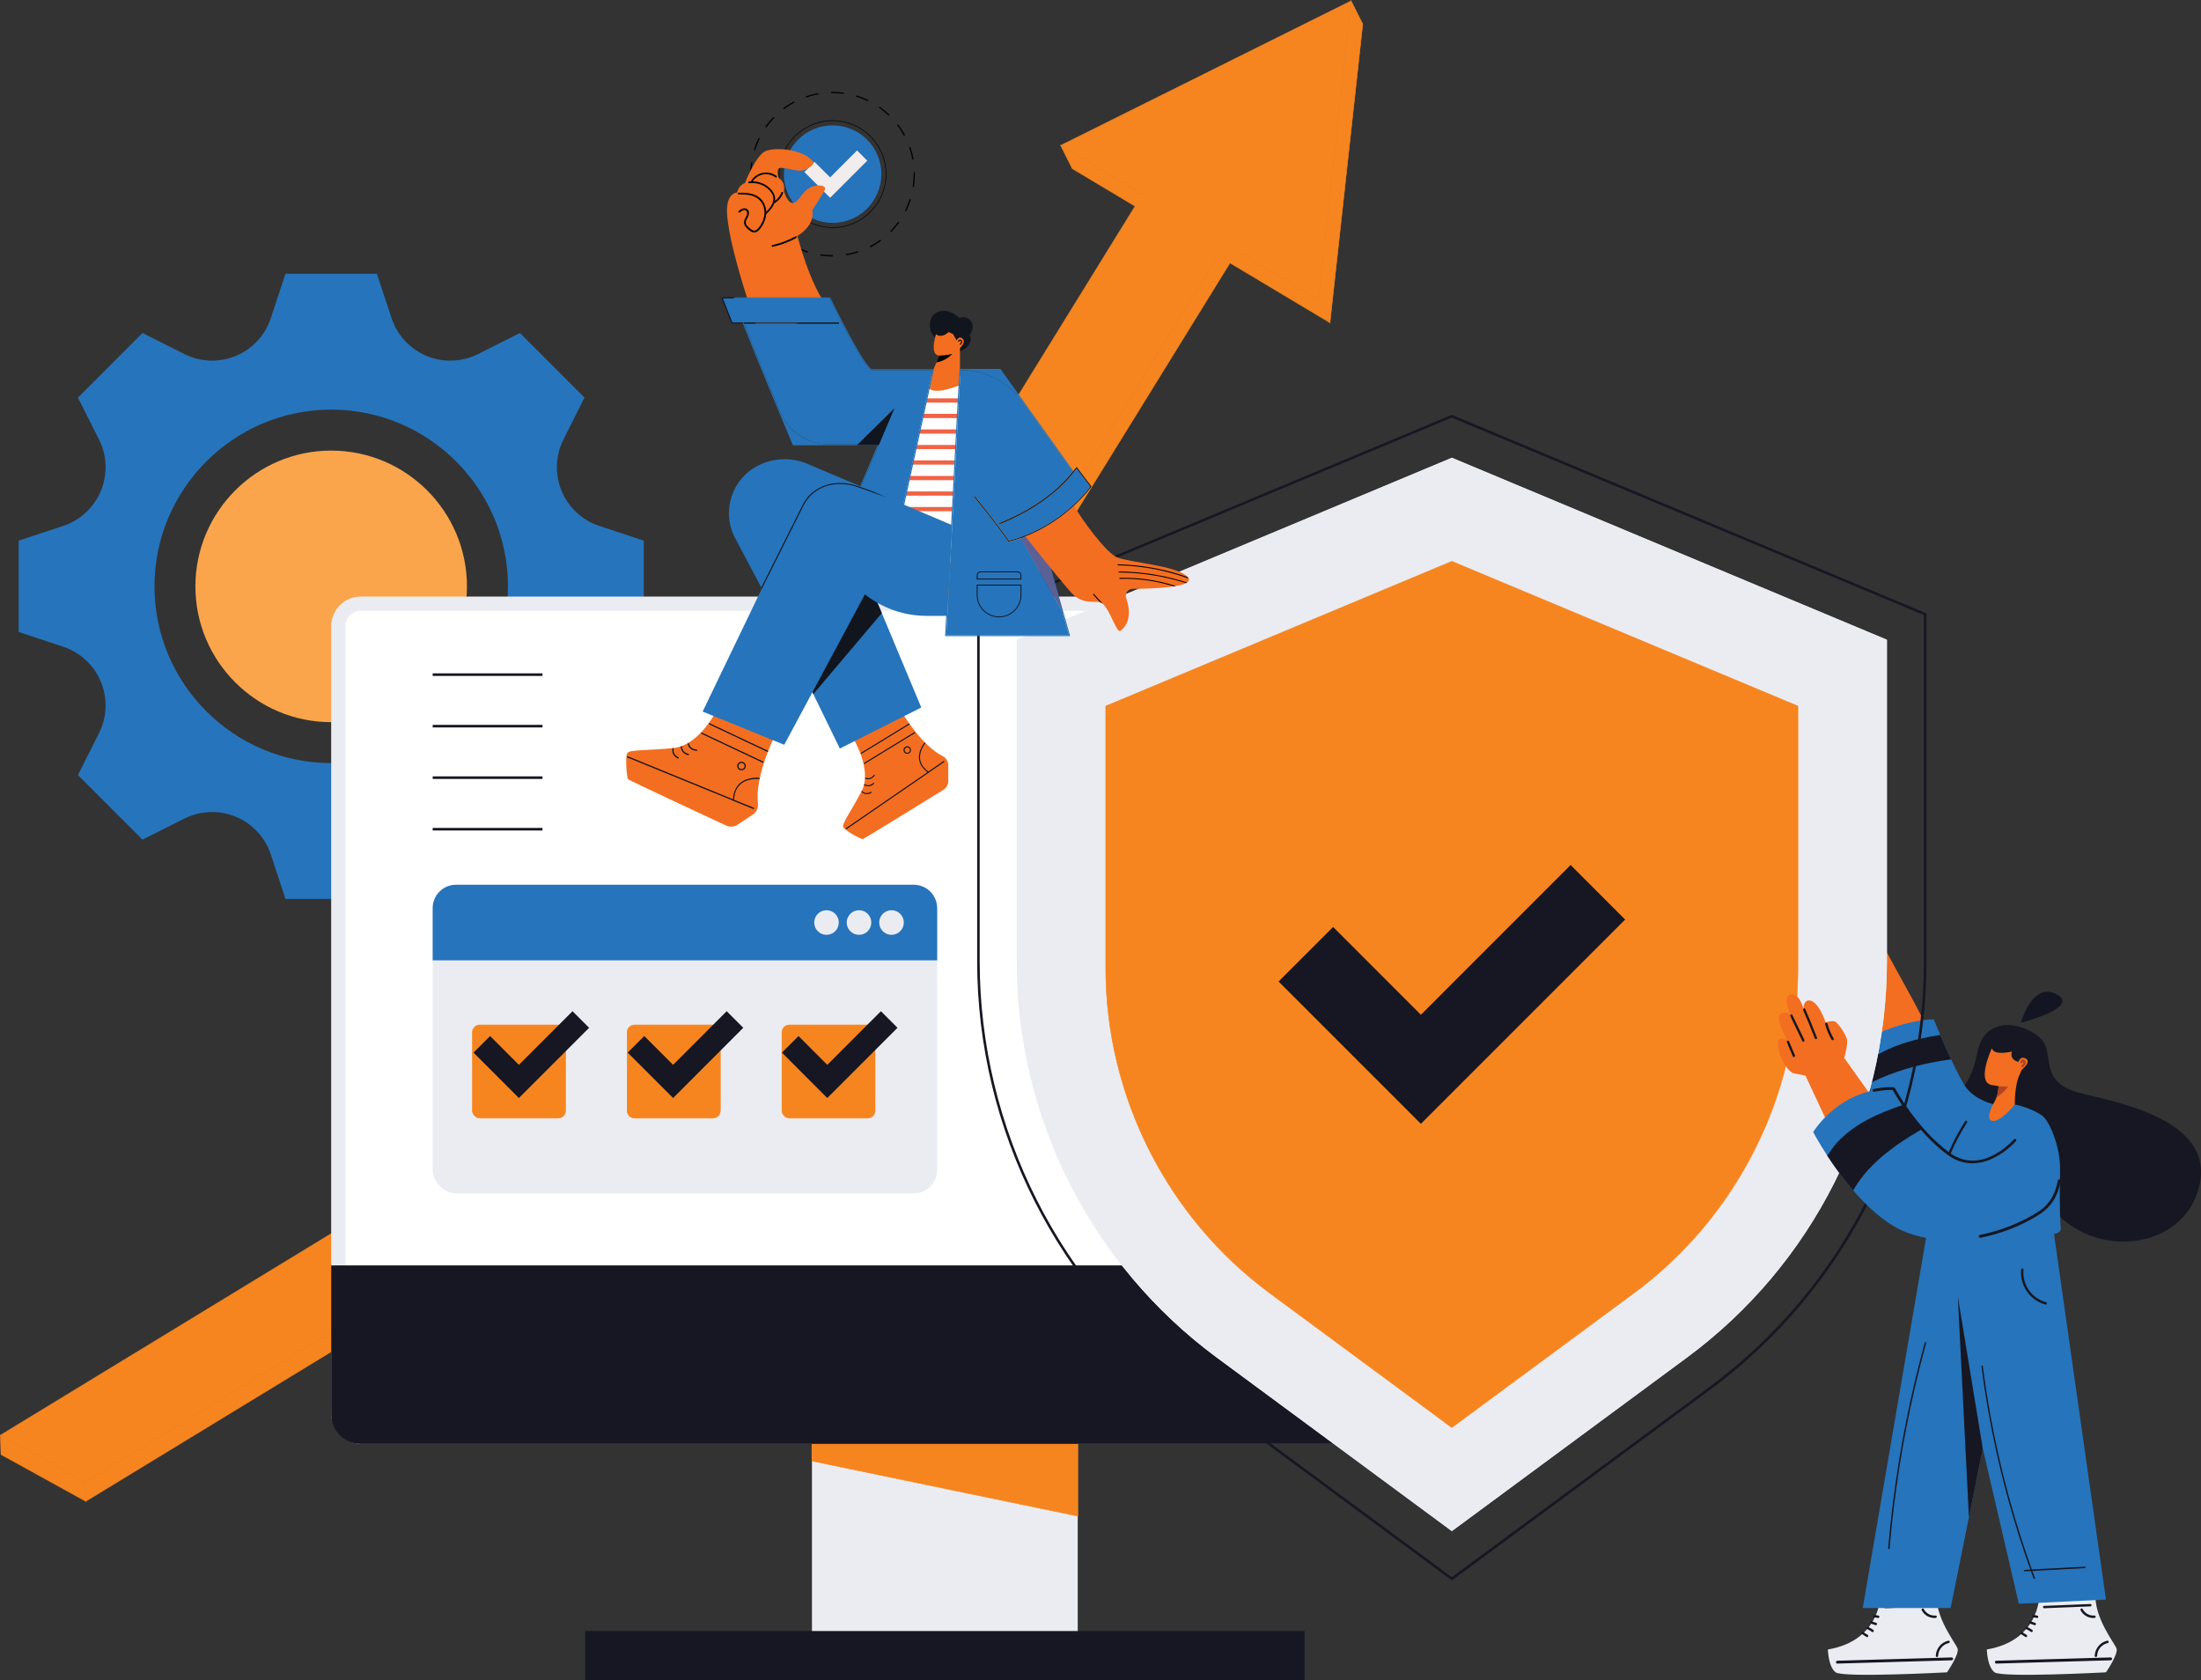 <?xml version="1.0" encoding="UTF-8"?> <svg xmlns="http://www.w3.org/2000/svg" id="Layer_2" data-name="Layer 2" viewBox="0 0 400.89 305.99"><rect x="0" y="0" width="400.89" height="305.99" fill="#333333" stroke="none"/><defs><style> .cls-1 { fill: #5d6095; } .cls-2 { fill: #11151e; } .cls-3 { fill: #faa54b; } .cls-4 { fill: #f6851f; stroke: #f6851f; stroke-miterlimit: 10; stroke-width: .1px; } .cls-5 { fill: #fff; } .cls-6 { isolation: isolate; } .cls-7 { fill: #2674bb; } .cls-8 { fill: #d8d8e5; } .cls-9 { fill: #f2ecec; } .cls-10 { fill: #161722; } .cls-11 { fill: #f36e21; } .cls-12 { fill: #f26245; } .cls-13 { fill: #b34325; } .cls-14 { fill: #131523; } .cls-15 { fill: #ebecf1; } .cls-16 { fill: #010101; } </style></defs><g id="Layer_1-2" data-name="Layer 1"><g><g><g class="cls-6"><polygon class="cls-4" points="88.87 225.21 73.43 216.69 101.69 142.59 117.13 151.1 88.87 225.21"></polygon><polygon class="cls-4" points="117.13 151.1 101.69 142.59 166.02 103.5 181.46 112.02 117.13 151.1"></polygon><polygon class="cls-4" points="15.53 269.89 .09 261.37 73.43 216.69 88.87 225.21 15.53 269.89"></polygon><polygon class="cls-4" points="15.62 273.41 .18 264.89 .09 261.37 15.53 269.89 15.62 273.41"></polygon><polygon class="cls-4" points="224.56 42.23 226.57 43.76 182.64 114.88 118.91 153.6 90.64 227.7 15.62 273.41 15.53 269.89 88.87 225.21 117.13 151.1 181.46 112.02 224.56 42.23"></polygon></g><g class="cls-6"><polygon class="cls-4" points="246.09 .17 248.21 4.39 242.24 58.77 240.13 54.55 246.09 .17"></polygon><polygon class="cls-4" points="240.13 54.55 242.24 58.77 195.31 30.71 193.2 26.49 240.13 54.55"></polygon><polygon class="cls-4" points="246.09 .17 240.13 54.55 193.2 26.49 246.09 .17"></polygon></g><polygon class="cls-4" points="181.46 112.02 166.02 103.5 209.12 33.72 224.56 42.23 181.46 112.02"></polygon></g><path class="cls-16" d="M151.65,46.71c-.75,0-1.51-.06-2.25-.17l.03-.23c.73,.11,1.47,.16,2.21,.16h.09s0,.23,0,.23h-.09Zm2.43-.19l-.04-.23c.76-.12,1.51-.31,2.24-.55l.07,.22c-.74,.24-1.51,.43-2.28,.56Zm-6.96-.5c-.74-.24-1.47-.53-2.17-.88l.1-.21c.69,.34,1.41,.64,2.14,.87l-.07,.22Zm11.39-.96l-.11-.21c.68-.35,1.34-.76,1.96-1.21l.14,.19c-.63,.46-1.3,.88-1.99,1.23Zm-15.58-1.13c-.63-.45-1.24-.96-1.8-1.51l.16-.17c.55,.54,1.14,1.04,1.77,1.48l-.14,.19Zm19.35-1.64l-.17-.16c.54-.54,1.04-1.14,1.5-1.76l.19,.14c-.46,.63-.97,1.23-1.52,1.79Zm-22.68-1.64c-.47-.63-.88-1.29-1.25-1.98l.21-.11c.36,.68,.77,1.34,1.23,1.95l-.19,.14Zm25.42-2.15l-.21-.11c.35-.68,.64-1.4,.88-2.13l.22,.07c-.24,.74-.54,1.47-.9,2.17Zm-27.59-1.99c-.25-.74-.44-1.5-.57-2.27l.23-.04c.13,.76,.32,1.51,.56,2.24l-.22,.07Zm29.03-2.46l-.23-.04c.12-.76,.18-1.53,.18-2.3,0-.12,0-.24,0-.36h.23c0,.12,0,.24,0,.36,0,.78-.06,1.57-.18,2.34Zm-29.81-2.15c0-.06,0-.12,0-.19,0-.72,.05-1.45,.15-2.15l.23,.03c-.1,.7-.15,1.41-.15,2.12,0,.06,0,.12,0,.18h-.23Zm29.52-2.84c-.14-.75-.34-1.51-.59-2.23l.22-.08c.26,.74,.46,1.5,.6,2.27l-.23,.04Zm-28.63-1.71l-.22-.07c.23-.75,.52-1.48,.87-2.18l.21,.1c-.34,.69-.63,1.41-.85,2.15Zm27.1-2.63c-.36-.67-.78-1.33-1.25-1.94l.19-.14c.47,.62,.9,1.28,1.27,1.97l-.2,.11Zm-25.07-1.5l-.19-.13c.45-.64,.95-1.24,1.5-1.8l.17,.16c-.53,.55-1.03,1.15-1.47,1.78Zm22.28-2.16c-.55-.53-1.15-1.02-1.78-1.46l.13-.19c.64,.45,1.25,.95,1.81,1.49l-.16,.17Zm-19.08-1.15l-.14-.19c.62-.47,1.29-.89,1.98-1.26l.11,.21c-.68,.36-1.33,.78-1.95,1.24Zm15.3-1.48c-.69-.34-1.41-.62-2.15-.84l.07-.22c.75,.23,1.48,.51,2.18,.86l-.1,.21Zm-11.24-.67l-.08-.22c.74-.25,1.5-.45,2.27-.59l.04,.23c-.76,.13-1.51,.33-2.23,.58Zm6.84-.66c-.69-.09-1.39-.15-2.08-.14-.08,0-.15,0-.22,0v-.23c.09,0,.18,0,.27,0,.69,0,1.38,.05,2.06,.14l-.03,.23Z"></path><path class="cls-7" d="M151.65,22.83h0c-4.91,0-8.88,3.98-8.88,8.88h0c0,4.91,3.98,8.88,8.88,8.88h0c4.91,0,8.88-3.98,8.88-8.88h0c0-4.91-3.98-8.88-8.88-8.88Z"></path><path class="cls-16" d="M151.65,41.5c-5.4,0-9.79-4.39-9.79-9.79s4.39-9.79,9.79-9.79,9.79,4.39,9.79,9.79-4.39,9.79-9.79,9.79Zm0-19.47c-5.34,0-9.68,4.34-9.68,9.68s4.34,9.68,9.68,9.68,9.68-4.34,9.68-9.68-4.34-9.68-9.68-9.68Z"></path><polygon class="cls-9" points="151.2 36.02 146.51 31.33 148.36 29.48 151.2 32.31 156.11 27.4 157.97 29.26 151.2 36.02"></polygon><path class="cls-11" d="M149.61,33.79c-3.2-.21-3.61,2.48-4.85,3.09-1.24,.61-1.99-2.09-1.99-2.09,.33-1.52-.69-2.19-.88-2.35-.19-.16-.37-1.21-.11-1.71,.26-.5,3.06,.39,4.03,.36,.97-.03,2.83-1.1,2.22-1.76-1.99-2.24-6.92-2.56-8.64-1.79-1.72,.77-3.72,5.8-3.72,5.8-1.19,.43-1.42,1.74-1.42,1.74-.59-.03-1.6,.61-1.8,2.43-.61,5.62,6.17,24.33,6.17,24.33l12.35-5.53c-3.51-4.4-5.72-13.34-5.72-13.34,3.53-2.27,2.68-4.66,2.68-4.66,0,0,2.46-3.72,2.38-3.97s-.18-.4-.68-.54Z"></path><path class="cls-16" d="M139.02,31.77c.78-.14,1.6,.06,2.23,.53,.17,.12,.35-.14,.19-.26-1.14-.85-2.74-.83-3.86,.04-.32,.25-.59,.56-.8,.92,0,.01-.01,.02-.02,.03-.11,0-.22,.02-.33,.03-.2,.03-.16,.35,.05,.32,1.05-.15,2.14,.11,3.01,.71,.47,.32,.91,.75,1.18,1.27,.27,.54,.25,1.14,.02,1.69-.25,.59-.69,1.07-1.13,1.52-.04-.93-.41-1.84-1.11-2.47-1.06-.95-2.57-1.03-3.92-1-.09,0-.15,.1-.13,.18,.01,.09,.1,.14,.18,.13,1.16-.03,2.42,.02,3.4,.71,.95,.67,1.37,1.87,1.24,2.99-.06,.53-.23,1.04-.48,1.52-.12,.23-.27,.46-.42,.67-.17,.23-.37,.49-.63,.62-.47,.24-.92-.15-1.26-.45-.22-.2-.48-.44-.57-.74-.08-.27,.02-.54,.14-.78,.14-.29,.31-.56,.38-.87,.07-.29,.03-.61-.15-.86-.18-.23-.48-.32-.76-.28-.36,.04-.65,.27-.92,.49-.16,.13,.04,.38,.2,.25,.24-.19,.51-.42,.83-.43,.29,0,.48,.2,.51,.49,.03,.29-.11,.56-.24,.81-.13,.26-.27,.52-.32,.81-.1,.65,.41,1.13,.85,1.51,.4,.34,.92,.61,1.43,.36,.28-.14,.49-.38,.68-.62,.17-.22,.33-.45,.46-.69,.28-.5,.48-1.04,.56-1.6,.01-.1,.03-.2,.03-.3,.01,0,.02-.02,.03-.03,.49-.49,.99-.99,1.31-1.62,.06-.11,.11-.23,.15-.35,0,0,0,0,.01,0,.73-.41,1.3-1.07,1.59-1.86,.07-.19-.23-.31-.3-.12-.23,.62-.64,1.16-1.19,1.54,.06-.33,.04-.68-.06-1.01-.2-.63-.67-1.16-1.19-1.57-.45-.36-.98-.63-1.54-.79-.4-.12-.82-.18-1.24-.19,.43-.64,1.11-1.11,1.87-1.25Z"></path><path class="cls-16" d="M144.91,43.04c-1.33,.73-2.75,1.27-4.23,1.59-.2,.04-.15,.36,.05,.32,1.51-.33,2.96-.87,4.31-1.61,.18-.1,.05-.39-.13-.29Z"></path><path class="cls-7" d="M109.15,95.78c-3.11-1.03-5.61-3.35-6.86-6.38-1.25-3.02-1.13-6.44,.34-9.36l3.83-7.63-11.76-11.77-7.63,3.84c-2.92,1.47-6.34,1.59-9.36,.34-3.02-1.25-5.35-3.75-6.38-6.86l-2.69-8.11h-16.64l-2.68,8.11c-1.03,3.11-3.35,5.61-6.38,6.86-3.02,1.25-6.44,1.13-9.36-.34l-7.63-3.84-11.76,11.77,3.84,7.63c1.47,2.93,1.59,6.34,.34,9.36-1.25,3.02-3.75,5.35-6.86,6.38l-8.11,2.68v16.64l8.11,2.68c3.11,1.03,5.61,3.35,6.86,6.38,1.25,3.02,1.13,6.44-.34,9.36l-3.84,7.63,11.76,11.77,7.63-3.84c2.93-1.47,6.34-1.59,9.36-.34,3.02,1.25,5.35,3.75,6.38,6.86l2.68,8.11h16.64l2.69-8.11c1.03-3.11,3.35-5.61,6.38-6.86,3.02-1.25,6.44-1.13,9.36,.34l7.63,3.84,11.76-11.77-3.83-7.63c-1.47-2.93-1.59-6.34-.34-9.36,1.25-3.02,3.75-5.35,6.86-6.38l8.11-2.68v-16.64l-8.11-2.68Zm-48.82,43.19c-17.75,0-32.19-14.44-32.19-32.18s14.44-32.19,32.19-32.19,32.19,14.44,32.19,32.19-14.44,32.18-32.19,32.18Z"></path><path class="cls-3" d="M60.32,82.06c-13.63,0-24.73,11.09-24.73,24.73s11.09,24.73,24.73,24.73,24.73-11.09,24.73-24.73-11.09-24.73-24.73-24.73Z"></path><rect class="cls-15" x="147.89" y="260.28" width="48.41" height="42.94"></rect><rect class="cls-10" x="106.57" y="297.04" width="131.04" height="8.94"></rect><polygon class="cls-4" points="196.3 260.28 196.3 276.11 147.89 266.08 147.89 260.28 196.3 260.28"></polygon><rect class="cls-15" x="60.32" y="108.65" width="223.54" height="154.3" rx="5.4" ry="5.4"></rect><rect class="cls-5" x="62.92" y="111.25" width="218.34" height="149.1" rx="2.79" ry="2.79"></rect><path class="cls-10" d="M283.87,230.45v27.11c0,2.98-2.41,5.4-5.4,5.4H65.72c-2.98,0-5.4-2.41-5.4-5.4v-27.11h223.54Z"></path><path class="cls-10" d="M354.58,200.54s4.16-1.34,5.57-8.83c1.41-7.49,9.41-5.12,11.78-2.3,2.37,2.82-.83,7.84,7.43,9.78,8.26,1.94,24.71,5.46,21,17.62-3.71,12.16-22.21,12.42-28.17,.7-5.95-11.72-17.6-13.06-17.6-13.06v-3.91Z"></path><path class="cls-14" d="M368.09,186.26s2.08-7.58,6.5-5.18c4.42,2.4-6.5,5.18-6.5,5.18Z"></path><polygon class="cls-11" points="351.09 187.23 340.56 190.9 333.22 175.64 342.15 170.69 348.66 182.56 351.09 187.23"></polygon><path class="cls-7" d="M362.99,201.09s-1.53,6.93-4.91,9.94c-3.38,3.01-11.92-2.49-14.19-5.93-1.02-1.55-2.39-4.66-3.59-7.6-.47-1.17-.92-2.31-1.31-3.32-.8-2.09-1.34-3.61-1.34-3.61,7.79-4.96,14.55-4.94,14.55-4.94,0,0,.49,1.19,1.2,2.85,.56,1.31,1.27,2.91,1.98,4.44,1.04,2.23,2.09,4.33,2.77,5.2,1.74,2.24,4.83,2.96,4.83,2.96Z"></path><path class="cls-10" d="M355.38,192.93c-4.43,.58-8.81,1.67-12.9,3.45-.75,.33-1.5,.68-2.18,1.12-.47-1.17-.92-2.31-1.31-3.32,1.93-1.65,4.22-2.89,6.6-3.78,2.52-.94,5.15-1.5,7.8-1.92,.56,1.31,1.27,2.91,1.98,4.44Z"></path><path class="cls-15" d="M264.44,83.37l-79.24,33.14v58.56c0,28.48,13.52,55.26,36.43,72.17l42.81,31.6,42.81-31.6c22.91-16.91,36.43-43.7,36.43-72.17v-58.56l-79.24-33.14Z"></path><path class="cls-1" d="M231.25,235.48c-18.69-13.8-29.85-35.9-29.85-59.13v-47.76l63.04-26.36,63.03,26.36v47.76c0,23.23-11.16,45.33-29.85,59.13l-33.19,24.5-33.19-24.5Z"></path><polygon class="cls-8" points="258.8 204.67 232.88 178.75 242.81 168.82 258.8 184.81 286.07 157.53 296 167.47 258.8 204.67"></polygon><path class="cls-10" d="M264.44,287.81l-.14-.1-46.96-34.66c-24.65-18.19-39.36-47.34-39.36-77.98v-63.36l.14-.06,86.32-36.1,.09,.04,86.37,36.12v63.36c0,30.64-14.71,59.79-39.36,77.98l-47.1,34.77ZM178.44,112.01v63.05c0,30.49,14.64,59.5,39.17,77.61l46.82,34.56,46.82-34.56c24.53-18.11,39.17-47.12,39.17-77.61v-63.05l-86-35.96-86,35.96Z"></path><path class="cls-15" d="M264.44,83.37l-79.24,33.14v58.56c0,28.48,13.52,55.26,36.43,72.17l42.81,31.6,42.81-31.6c22.91-16.91,36.43-43.7,36.43-72.17v-58.56l-79.24-33.14Z"></path><path class="cls-4" d="M231.25,235.48c-18.69-13.8-29.85-35.9-29.85-59.13v-47.76l63.04-26.36,63.03,26.36v47.76c0,23.23-11.16,45.33-29.85,59.13l-33.19,24.5-33.19-24.5Z"></path><polygon class="cls-10" points="258.8 204.67 232.88 178.75 242.81 168.82 258.8 184.81 286.07 157.53 296 167.47 258.8 204.67"></polygon><path class="cls-15" d="M371.42,290.8s-.07,8-9.54,9.6c0,0,.06,3.14,1.41,4.16,1.34,1.02,20.29,0,20.29,0,0,0,2.3-3.33,1.92-4.35-.38-1.02-4.1-5.57-3.84-10.05l-10.24,.64Z"></path><path class="cls-10" d="M363.61,302.97c-.14,0-.25-.11-.26-.25,0-.14,.11-.26,.25-.27l20.83-.6c.15,0,.26,.11,.27,.25,0,.14-.11,.26-.25,.27l-20.83,.6s0,0,0,0Z"></path><path class="cls-10" d="M383.81,298.8c-1.31,.31-2.21,1.42-2.28,2.76-.01,.28,.42,.28,.43,0,.06-1.15,.84-2.08,1.96-2.34,.27-.06,.16-.48-.11-.42Z"></path><path class="cls-10" d="M369.13,297.75l-.86-.55c-.23-.15-.45,.22-.22,.37l.86,.55c.23,.15,.45-.22,.22-.37Z"></path><path class="cls-10" d="M370.15,296.83c-.29-.2-.6-.38-.92-.53-.25-.12-.47,.25-.22,.37,.32,.15,.63,.33,.92,.53,.23,.16,.45-.21,.22-.37Z"></path><path class="cls-10" d="M370.68,295.55c-.29-.1-.58-.19-.86-.29-.26-.09-.38,.33-.12,.42,.29,.1,.58,.19,.86,.29,.26,.09,.38-.33,.12-.42Z"></path><path class="cls-10" d="M371.09,294.24c-.25-.08-.5-.11-.76-.1-.28,.01-.28,.44,0,.43,.22,0,.43,.02,.65,.09,.26,.08,.38-.33,.12-.42Z"></path><path class="cls-10" d="M380.74,292.12c-2.81,.11-5.61,.22-8.42,.34-.28,.01-.28,.44,0,.43,2.81-.11,5.61-.22,8.42-.34,.28-.01,.28-.44,0-.43Z"></path><path class="cls-10" d="M381.5,294.22c-.9,.08-1.75-.38-2.17-1.18-.13-.25-.5-.03-.37,.22,.48,.93,1.5,1.49,2.54,1.4,.27-.02,.28-.46,0-.43Z"></path><path class="cls-15" d="M342.47,290.8s-.07,8-9.54,9.6c0,0,.06,3.14,1.41,4.16,1.34,1.02,20.29,0,20.29,0,0,0,2.3-3.33,1.92-4.35-.38-1.02-4.1-5.57-3.84-10.05l-10.24,.64Z"></path><path class="cls-10" d="M334.66,302.97c-.14,0-.25-.11-.26-.25,0-.14,.11-.26,.25-.27l20.83-.6s0,0,0,0c.14,0,.25,.11,.26,.25,0,.14-.11,.26-.25,.27l-20.83,.6s0,0,0,0Z"></path><path class="cls-10" d="M354.86,298.8c-1.31,.31-2.21,1.42-2.28,2.76-.01,.28,.42,.28,.43,0,.06-1.15,.84-2.08,1.96-2.34,.27-.06,.16-.48-.11-.42Z"></path><path class="cls-10" d="M340.19,297.75l-.86-.55c-.23-.15-.45,.22-.22,.37l.86,.55c.23,.15,.45-.22,.22-.37Z"></path><path class="cls-10" d="M341.2,296.83c-.29-.2-.6-.38-.92-.53-.25-.12-.47,.25-.22,.37,.32,.15,.63,.33,.92,.53,.23,.16,.45-.21,.22-.37Z"></path><path class="cls-10" d="M341.73,295.55c-.29-.1-.58-.19-.86-.29-.26-.09-.38,.33-.12,.42,.29,.1,.58,.19,.86,.29,.26,.09,.38-.33,.12-.42Z"></path><path class="cls-10" d="M342.15,294.24c-.25-.08-.5-.11-.76-.1-.28,.01-.28,.44,0,.43,.22,0,.43,.02,.65,.09,.26,.08,.38-.33,.12-.42Z"></path><path class="cls-10" d="M351.79,292.12c-2.81,.11-5.61,.22-8.42,.34-.28,.01-.28,.44,0,.43,2.81-.11,5.61-.22,8.42-.34,.28-.01,.28-.44,0-.43Z"></path><path class="cls-10" d="M352.56,294.22c-.9,.08-1.75-.38-2.17-1.18-.13-.25-.5-.03-.37,.22,.48,.93,1.5,1.49,2.54,1.4,.27-.02,.28-.46,0-.43Z"></path><polygon class="cls-7" points="383.58 291.31 367.71 292.08 361.14 263.79 355.29 292.85 339.28 292.85 350.41 227.82 350.48 227.39 351.14 223.55 373.95 223.55 374.51 227.48 374.57 227.91 383.58 291.31"></polygon><path class="cls-7" d="M375.2,213.72s-.13,7.71,.16,9.99c0,1.22-2.53,1.15-2.53,1.15h-14.66l17.03-11.14Z"></path><path class="cls-11" d="M340.56,199.18l-7.38,5.99-1.4-3-2.93-6.28-2.35-.47c-2.2-1.43-3.12-5.72-2.47-6.12,.65-.41,1.53,.19,1.53,.19-1.32-2.28-2.07-4.55-1.07-4.93,.98-.37,1.61,.23,1.64,.25-.04-.08-1.52-3.18-.06-3.67,1.65-.55,2.43,2.65,2.43,2.65,0,0-.13-1.34,.81-1.58,1.81-.32,3.23,4.02,3.23,4.02,.6-.3,1.13-.29,1.61-.22,.48,.06,2.24,2.53,2.3,3.52,.06,.99-.54,3.14-.54,3.14l2.02,2.84,2.62,3.68Z"></path><path class="cls-11" d="M368.24,194.82l-.32,.75c-1.02,1.94-.94,5.59-.94,5.59,0,0-2.11,3.71-4.65,3.67-2.54-.04-.36-2.35,.66-3.73,.3-.4,.5-.84,.65-1.27,.37-1.06,.37-2.02,.37-2.02l-1.21-.21c-2.93-.45,0-6.69,0-6.69,.39,1.44,3.66,.59,3.66,.59-.53,1.56,1.17,1.88,1.17,1.88,0,0,.36-.98,1.09-.7,1.6,.51-.49,2.16-.49,2.16Z"></path><path class="cls-7" d="M371.48,220.83c-6.85,4.48-18.88,7.3-26.95,2.24-2.56-1.61-4.94-3.9-6.99-6.28-1.89-2.2-3.5-4.47-4.73-6.34-1.62-2.49-2.56-4.28-2.56-4.28,0,0,4.93-8.19,14.66-7.87,0,0,.77,1.2,1.93,2.84,.93,1.32,2.11,2.92,3.34,4.42,1.6,1.95,3.3,3.74,4.66,4.52,1.22,.19,1.47-5.89,6.15-8.26,.98-.43,2.01-.73,2.01-.73,0,0-1.56,2.99,0,3.05,1.56,.06,3.99-2.99,3.99-2.99,0,0,2.6,.45,4.86,1.94,2.26,1.49,6.49,13.25-.36,17.73Z"></path><path class="cls-10" d="M350.18,205.56c-3.21,1.89-6.36,3.92-9,6.54-1.4,1.39-2.66,2.97-3.64,4.7-1.89-2.2-3.5-4.47-4.73-6.34,.6-.79,1.13-1.66,1.8-2.39,1.57-1.7,3.49-3.06,5.52-4.15,2.13-1.14,4.4-1.99,6.7-2.77,.93,1.32,2.11,2.92,3.34,4.42Z"></path><path class="cls-10" d="M360.67,225.42c-.12,0-.23-.08-.25-.21-.03-.14,.06-.28,.2-.3,3.89-.79,7.7-2.32,10.72-4.29,1.89-1.23,3.05-3.13,3.46-5.62,.02-.14,.15-.24,.3-.21,.14,.02,.24,.16,.21,.3-.43,2.65-1.68,4.65-3.69,5.97-3.07,2.01-6.94,3.56-10.9,4.37-.02,0-.03,0-.05,0Z"></path><path class="cls-10" d="M330.95,188.97c-.68-1.76-1.4-3.5-2.15-5.22-.11-.25-.48-.04-.37,.22,.74,1.69,1.45,3.4,2.11,5.12,.1,.26,.52,.15,.42-.11Z"></path><path class="cls-10" d="M333.98,189.12c-.5-.86-.87-1.76-1.13-2.72-.07-.27-.49-.16-.42,.11,.26,.99,.65,1.94,1.17,2.83,.14,.24,.51,.02,.37-.22Z"></path><path class="cls-10" d="M328.65,189.39c-.73-1.51-1.46-3.03-2.19-4.54-.12-.25-.49-.03-.37,.22,.73,1.51,1.46,3.03,2.19,4.54,.12,.25,.49,.03,.37-.22Z"></path><path class="cls-10" d="M326.94,192.19c-.37-.83-.72-1.67-1.06-2.51-.1-.25-.52-.14-.42,.11,.35,.88,.72,1.75,1.1,2.61,.11,.25,.48,.04,.37-.22Z"></path><path class="cls-13" d="M365.79,197.86s-.95,1.31-2.14,1.96c.37-1.06,.37-2.02,.37-2.02,0,0,.73,.12,1.77,.06Z"></path><path class="cls-10" d="M359.23,211.86c-1.45,0-2.99-.43-4.54-1.58-5.67-4.21-9.4-10.78-9.93-11.75-1.27-.14-3.36,.29-3.38,.29-.14,.03-.28-.06-.3-.2-.03-.14,.06-.28,.2-.3,.1-.02,2.35-.48,3.69-.28,.08,.01,.15,.06,.19,.14,.04,.07,3.84,7.24,9.85,11.69,5.86,4.35,11.55-2.1,11.79-2.37,.09-.11,.26-.12,.36-.03,.11,.09,.12,.26,.03,.36-.05,.05-3.56,4.03-7.95,4.03Z"></path><path class="cls-10" d="M357.92,204.2c-1.16,1.82-2.18,3.74-3.03,5.72-.11,.25,.26,.47,.37,.22,.85-1.99,1.86-3.9,3.03-5.72,.15-.23-.22-.45-.37-.22Z"></path><path class="cls-13" d="M368.89,193.18c-.09-.17-.29-.29-.49-.25-.23,.04-.33,.25-.41,.44-.1,.26,.31,.37,.42,.12,.04-.11,.1-.17,.13-.01,.01,.07-.01,.15-.04,.2-.06,.14-.18,.25-.29,.35-.2,.2,.11,.5,.3,.31,.3-.29,.62-.72,.38-1.15Z"></path><polygon class="cls-10" points="358.62 276.33 356.6 236.13 361.14 263.79 358.62 276.33"></polygon><path class="cls-10" d="M372.66,237.16c-2.63-.72-4.35-3.22-4.1-5.93,.02-.28-.41-.28-.43,0-.26,2.9,1.61,5.58,4.42,6.35,.27,.07,.38-.34,.12-.42Z"></path><path class="cls-10" d="M379.76,285.32c-2.85,.15-5.71,.3-8.56,.45-.37,.02-.75,.04-1.12,.06-.7-1.94-1.36-3.89-1.99-5.85-.79-2.46-1.52-4.93-2.2-7.42-.68-2.5-1.31-5.02-1.88-7.55-.57-2.52-1.08-5.05-1.54-7.59-.46-2.55-.86-5.11-1.2-7.68-.04-.32-.08-.63-.12-.95-.02-.16-.27-.12-.25,.05,.33,2.57,.72,5.14,1.16,7.69,.45,2.57,.95,5.12,1.51,7.67,.56,2.53,1.17,5.05,1.84,7.56,.67,2.5,1.39,4.99,2.17,7.47,.7,2.22,1.45,4.43,2.23,6.62-.35,.02-.71,.04-1.06,.06-.16,0-.18,.26-.02,.26,.39-.02,.78-.04,1.17-.06,.06,.16,.12,.33,.18,.49,.11,.3,.22,.6,.33,.9,.06,.15,.29,.04,.23-.11-.16-.43-.31-.86-.47-1.29,2.38-.13,4.75-.25,7.13-.38,.82-.04,1.63-.09,2.45-.13,.16,0,.18-.26,.02-.26Z"></path><path class="cls-10" d="M350.59,244.48c-.66,2.39-1.28,4.8-1.85,7.22-.57,2.42-1.1,4.84-1.58,7.27-.49,2.44-.93,4.88-1.32,7.33-.4,2.45-.75,4.91-1.06,7.37-.31,2.46-.57,4.93-.79,7.41-.03,.31-.05,.63-.08,.94-.01,.16,.24,.18,.26,.02,.21-2.46,.46-4.92,.75-7.37,.3-2.47,.64-4.93,1.02-7.38,.38-2.44,.81-4.88,1.28-7.3,.48-2.45,1-4.89,1.56-7.32,.56-2.41,1.16-4.8,1.81-7.19,.08-.3,.17-.61,.25-.91,.04-.16-.2-.24-.24-.08Z"></path><polygon class="cls-5" points="167.01 68.47 176.9 68.47 175.24 102.78 161.03 100.12 167.01 68.47"></polygon><path class="cls-11" d="M130.78,128.92s-3.22,6.83-8.17,7.32c-4.95,.49-8.06,.24-8.39,.95-.34,.72-.09,4.47,.19,4.73,.24,.23,13.86,6.58,17.85,8.43,.68,.31,1.47,.26,2.09-.16l2.75-1.82c.68-.45,1.05-1.24,.95-2.04-.22-1.82-.04-5.78,3.24-12.73l-10.51-4.69Z"></path><path class="cls-2" d="M138.31,141.66s-2.08-.25-3.49,.94c-.79,.67-1.23,1.67-1.31,2.96l-19.15-7.82c-.06-.02-.12,0-.15,.06-.02,.06,0,.12,.06,.15h0s19.23,7.85,19.23,7.85c.01,.02,.03,.05,.05,.06h0s.03,.01,.04,.01c0,0,0,0,0,0,.02,0,.03,0,.04,0l3.57,1.46s.03,0,.04,0c.04,0,.09-.03,.1-.07,.02-.06,0-.12-.06-.15l-3.58-1.46c.06-1.26,.47-2.23,1.23-2.87,1.33-1.13,3.29-.89,3.31-.89,.06,0,.12-.04,.13-.1,0-.06-.04-.12-.1-.13Zm-24-3.77h0s0,0,0,0Z"></path><path class="cls-2" d="M139,138.69l-11.15-5.26c-.06-.03-.12,0-.15,.05-.01,.03-.01,.06,0,.09,.01,.03,.03,.05,.06,.06l11.15,5.26s.03,.01,.05,.01c.01,0,.03,0,.04,0,.03-.01,.05-.03,.06-.06,.01-.03,.01-.06,0-.09-.01-.03-.03-.05-.06-.06Z"></path><path class="cls-2" d="M139.91,136.78s-.03-.05-.06-.06l-10.59-5c-.06-.03-.12,0-.15,.05-.01,.03-.01,.06,0,.09,.01,.03,.03,.05,.06,.06l10.59,5s.03,.01,.05,.01c.04,0,.08-.02,.1-.06,.01-.03,.01-.06,0-.09Z"></path><path class="cls-2" d="M123.48,138.13h0s.03,.01,.05,.01c.04,0,.08-.02,.1-.06,.01-.03,.02-.06,0-.09,0-.03-.03-.05-.06-.07-1.13-.56-.88-1.5-.87-1.54,0-.03,0-.06-.01-.09-.01-.03-.04-.05-.07-.05-.06-.02-.12,.02-.14,.08,0,.01-.31,1.17,.98,1.81Z"></path><path class="cls-2" d="M124.92,137.39c.13,.06,.28,.11,.44,.15,0,0,.02,0,.03,0,.05,0,.1-.04,.11-.09,.01-.06-.02-.12-.08-.14-1.22-.29-1.19-1.27-1.19-1.31,0-.06-.04-.12-.11-.12-.06,0-.12,.04-.12,.11,0,0-.03,.94,.92,1.39Z"></path><path class="cls-2" d="M126.12,136.56c.22,.1,.48,.17,.77,.18,0,0,0,0,0,0,.03,0,.05-.01,.08-.03,.02-.02,.04-.05,.04-.08,0-.03,0-.06-.03-.08-.02-.02-.05-.04-.08-.04-1.26-.07-1.4-1.03-1.41-1.07,0-.06-.06-.11-.13-.1-.06,0-.11,.06-.1,.13,0,.03,.11,.74,.85,1.09Z"></path><path class="cls-2" d="M134.72,140.21c.11,.05,.22,.08,.33,.08,.09,0,.18-.02,.27-.05,.2-.07,.35-.21,.44-.4,.09-.19,.1-.4,.03-.6-.07-.2-.21-.35-.4-.44-.19-.09-.4-.1-.6-.03-.2,.07-.35,.21-.44,.4-.09,.19-.1,.4-.03,.6,.07,.2,.21,.35,.4,.44Zm.34-1.26c.08,0,.16,.02,.24,.05,.13,.06,.24,.18,.29,.32,.05,.14,.04,.29-.02,.43-.06,.13-.18,.24-.32,.29-.14,.05-.29,.04-.43-.02-.13-.06-.24-.18-.29-.32-.05-.14-.04-.29,.02-.43,.09-.2,.3-.32,.5-.32Z"></path><path class="cls-11" d="M155.5,134.65s3.43,5.62,1.42,9.46-3.68,5.98-3.32,6.57c.36,.59,3.21,2.2,3.54,2.13,.28-.06,11.43-6.95,14.69-8.97,.55-.34,.89-.95,.89-1.6v-2.88c0-.71-.41-1.35-1.04-1.67-1.43-.71-4.23-2.74-7.73-8.46l-8.45,5.41Z"></path><path class="cls-2" d="M168.38,135.27s-1.18,1.39-.98,2.99c.11,.9,.63,1.69,1.53,2.37l-14.86,10.21s-.06,.09-.03,.14c.03,.04,.09,.06,.13,.03h0s14.93-10.26,14.93-10.26c.02,0,.05,0,.07-.01h0s.02-.02,.03-.03c0,0,0,0,0,0,0-.01,.01-.02,.01-.04l2.77-1.9s.02-.02,.03-.03c.02-.03,.02-.08,0-.11-.03-.04-.09-.06-.14-.03l-2.78,1.91c-.89-.65-1.4-1.41-1.5-2.27-.19-1.51,.92-2.83,.94-2.84,.04-.04,.03-.1-.01-.14-.04-.04-.1-.03-.14,.01Zm-14.23,15.68h0Z"></path><path class="cls-2" d="M166.55,133.34l-9.17,5.6s-.06,.09-.03,.14c.01,.02,.04,.04,.06,.04,.03,0,.05,0,.07-.01l9.17-5.6s.02-.02,.03-.03c0,0,.01-.02,.01-.03,0-.03,0-.05-.01-.07s-.04-.04-.06-.04c-.03,0-.05,0-.07,.01Z"></path><path class="cls-2" d="M165.6,131.77s-.05,0-.07,.01l-8.71,5.32s-.06,.09-.03,.14c.01,.02,.04,.04,.06,.04,.03,0,.05,0,.07-.01l8.71-5.32s.02-.02,.03-.03c.02-.03,.02-.07,0-.11-.01-.02-.04-.04-.06-.04Z"></path><path class="cls-2" d="M158.71,144.38h0s.02-.02,.03-.03c.02-.03,.02-.07,0-.1-.01-.02-.03-.04-.06-.05-.03,0-.05,0-.07,.01-.95,.56-1.52-.08-1.54-.11-.02-.02-.04-.03-.07-.03-.03,0-.05,0-.07,.02-.04,.04-.05,.1,0,.14,0,0,.7,.79,1.79,.15Z"></path><path class="cls-2" d="M158.87,142.98c.11-.07,.22-.15,.32-.25,0,0,.01-.01,.01-.02,.02-.04,.02-.09-.01-.12-.04-.04-.1-.04-.14,0-.8,.75-1.49,.26-1.52,.24-.04-.03-.11-.02-.14,.02-.03,.04-.02,.11,.02,.14,0,0,.67,.47,1.45,0Z"></path><path class="cls-2" d="M158.83,141.71c.18-.11,.35-.27,.5-.47,0,0,0,0,0,0,.01-.02,.02-.04,.01-.07,0-.03-.02-.05-.04-.06-.02-.02-.05-.02-.07-.02-.03,0-.05,.02-.06,.04-.65,.88-1.42,.53-1.46,.51-.05-.02-.11,0-.13,.05-.02,.05,0,.11,.05,.13,.02,.01,.59,.27,1.2-.1Z"></path><path class="cls-2" d="M165.61,137.19c.09-.05,.16-.12,.21-.21,.04-.07,.07-.14,.09-.22,.04-.18,.01-.36-.08-.52-.09-.16-.24-.26-.42-.31-.18-.04-.36-.01-.52,.08-.16,.09-.26,.24-.31,.42-.04,.18-.01,.36,.08,.52,.09,.16,.24,.26,.42,.31,.18,.04,.36,.01,.52-.08Zm-.76-.85c.04-.06,.09-.11,.15-.15,.11-.07,.24-.09,.37-.06s.23,.11,.3,.22c.07,.11,.09,.24,.06,.37-.03,.13-.11,.23-.22,.3-.11,.07-.24,.09-.37,.06-.13-.03-.23-.11-.3-.22-.1-.17-.09-.37,0-.52Z"></path><path class="cls-7" d="M169.88,67.41l-.07,.33-.64,2.95-.41,1.86-.17,.77-.45,2.06-.17,.77-.45,2.06-.17,.77-.45,2.06-.17,.77-.45,2.06-.17,.77-.45,2.06-.17,.77-.45,2.06-.17,.77-.45,2.06-.17,.77-.55,2.53-8.97-2.04,5.34-12.58s0-.06,0-.09c-.02-.03-.05-.04-.08-.04h-9.01c-3.89,0-7.39-2.34-8.89-5.93-2-4.82-4.77-11.51-6.54-16.02h17.26v-.19h-19.44l-1.74-4.41h2.03s17.42,0,17.42,0c.21,.43,1.69,3.48,3.31,6.49,1.02,1.9,1.89,3.41,2.58,4.5,1.2,1.87,1.63,2.09,1.86,2.09h11.03Z"></path><polygon class="cls-2" points="152.82 58.74 152.82 58.93 133.26 58.93 131.38 54.15 134.12 54.15 134.12 54.15 134.13 54.33 131.65 54.33 133.39 58.74 152.82 58.74"></polygon><polygon class="cls-7" points="167.8 128.85 152.97 136.32 148.33 126.8 145.51 121.01 141.68 113.14 148.34 109.62 157.28 104.91 157.69 104.69 157.79 104.91 161.17 112.99 167.8 128.85"></polygon><polygon class="cls-2" points="160.61 111.66 148.14 126.4 145.51 121.01 148.34 109.62 157.28 104.91 157.79 104.91 160.61 111.66"></polygon><path class="cls-2" d="M170.54,61.72s-1.65-1.15-1.04-3.51c.49-1.51,2.64-2.58,5.27-.3,0,0,1.26-.6,2.09,.6,.82,1.21-.25,2.5-.25,2.5,0,0,.52,.71-.08,1.67-.6,.96-2,1.46-2,1.46l-3.98-2.42Z"></path><path class="cls-11" d="M174.85,67.32l.08,.31-.14,2.53c-.06,.03-.13,.05-.19,.07-3.25,1.25-4.67,1.05-5.28,.6-.06-.04-.11-.09-.16-.14l.64-2.95,.19-.42,.04-.08,.53-1.23,.53-1.24c-1.38-.08-1.05-2.17-.79-3.25,.09-.39,.18-.65,.18-.65,1.13,.85,2.31-.41,2.31-.41l.82,.41,.63,1.13s.41-.96,1.1-.3c.69,.66-.49,1.67-.49,1.67v3.96Z"></path><polygon class="cls-2" points="181.3 95.09 181.24 95.14 181.16 95.2 177.35 90.4 177.5 90.28 181.3 95.09"></polygon><polygon class="cls-12" points="174.66 72.55 174.62 73.32 168.59 73.32 168.76 72.55 174.66 72.55"></polygon><polygon class="cls-12" points="174.51 75.37 174.47 76.14 167.97 76.14 168.14 75.37 174.51 75.37"></polygon><polygon class="cls-12" points="174.36 78.2 174.31 78.97 167.36 78.97 167.52 78.2 174.36 78.2"></polygon><polygon class="cls-12" points="174.2 81.03 174.16 81.79 166.74 81.79 166.91 81.03 174.2 81.03"></polygon><polygon class="cls-12" points="174.05 83.85 174.01 84.62 166.12 84.62 166.29 83.85 174.05 83.85"></polygon><polygon class="cls-12" points="173.89 86.68 173.85 87.45 165.51 87.45 165.67 86.68 173.89 86.68"></polygon><polygon class="cls-12" points="173.74 89.5 173.7 90.27 164.89 90.27 165.06 89.5 173.74 89.5"></polygon><polygon class="cls-12" points="173.59 92.33 173.54 93.1 164.27 93.1 164.44 92.33 173.59 92.33"></polygon><path class="cls-7" d="M167.97,76.14l-.45,2.06-.17,.77-.45,2.06-.17,.77-.45,2.06-.17,.77-.45,2.06-.17,.77-.45,2.06-.17,.77-.45,2.06h.19l.45-2.06,.17-.77,.45-2.06,.17-.77,.45-2.06,.17-.77,.45-2.06,.17-.77,.45-2.06,.17-.77,.45-2.06h-.19Zm2.09-8.88s-.02-.02-.04-.03c-.01,0-.02,0-.04,0h-11.15c-.3,0-1.25-.84-4.28-6.49-1.73-3.23-3.31-6.5-3.33-6.53-.02-.03-.05-.05-.08-.05h-17.41s-.06,.01-.07,.03c-.02,.02-.02,.05-.02,.08,0,.02,.01,.05,.02,.07h0s17.42,0,17.42,0c.21,.43,1.69,3.48,3.31,6.49,1.02,1.9,1.89,3.41,2.58,4.5,1.2,1.87,1.63,2.09,1.86,2.09h11.03l-.07,.33-.64,2.95-.41,1.86-.17,.77-.45,2.06-.17,.77-.45,2.06-.17,.77-.45,2.06-.17,.77-.45,2.06-.17,.77-.45,2.06-.17,.77-.45,2.06-.17,.77-.45,2.06-.17,.77-.55,2.53-8.97-2.04,5.34-12.58s0-.06,0-.09c-.02-.03-.05-.04-.08-.04h-9.01c-3.89,0-7.39-2.34-8.89-5.93-2-4.82-4.77-11.51-6.54-16.02-.02-.06-.05-.12-.07-.19h-.2c.02,.06,.05,.12,.07,.19,2.97,7.55,8.75,21.32,9.07,22.07,.01,.03,.05,.06,.09,.06h15.35l-.02,.05-5.31,12.51s0,.05,0,.08c.01,.02,.04,.04,.06,.05l9.17,2.09s.01,0,.02,0c.02,0,.03,0,.05-.01,.02-.01,.04-.03,.04-.06l.58-2.66,.17-.77,.45-2.06,.17-.77,.45-2.06,.17-.77,.45-2.06,.17-.77,.45-2.06,.17-.77,.45-2.06,.17-.77,.45-2.06,.17-.77,.45-2.06,.17-.77,.38-1.72,.76-3.49s0-.06-.02-.08Zm-2.09,8.88l-.45,2.06-.17,.77-.45,2.06-.17,.77-.45,2.06-.17,.77-.45,2.06-.17,.77-.45,2.06-.17,.77-.45,2.06h.19l.45-2.06,.17-.77,.45-2.06,.17-.77,.45-2.06,.17-.77,.45-2.06,.17-.77,.45-2.06,.17-.77,.45-2.06h-.19Z"></path><path class="cls-7" d="M173.41,95.62l-.9,16.54h-3.73c-3.78,0-7.46-1.18-10.54-3.39l-.71-.51-14.69,27.38-14.86-6.05,10.72-22.26,.07-.14-.11-.2-4.76-8.98c-2.56-4.83-.64-10.82,4.25-13.26,1.5-.75,3.13-1.12,4.76-1.12,1.41,0,2.83,.28,4.16,.84l2.23,.95,7.42,3.14,1.97,.83,2.99,1.27,11.51,4.88,.18,.08Z"></path><path class="cls-7" d="M195.56,86s0,0,0,0c0,0,0,.01-.02,.01,0,0,0,0-.01,0h0s-.09,0-.12-.03l-.05-.06-9.04-12.67c-2.62-3.68-6.86-5.86-11.38-5.86v.21s-.15,2.53-.15,2.53l-.13,2.39-.04,.77-.11,2.06-.04,.77-.11,2.06-.04,.77-.11,2.06-.04,.77-.11,2.06-.04,.77-.11,2.06-.04,.77-.11,2.06-.04,.77-.11,2.06-.04,.77-.14,2.52-.9,16.54-.19,3.5h22.35l-1.24-4.37-4.18-14.74-.02-.09v-.02s0-.09,.04-.11c0,0,0,0,0,0,0,0,0,0,.01,0,.05-.01,.1,.01,.11,.06l.02,.07,5.46,19.27s0,.06-.01,.08c-.02,.02-.05,.04-.07,.04h-22.57s-.05-.01-.07-.03c-.02-.02-.03-.04-.03-.07l.2-3.59,.9-16.62,.13-2.45,.04-.77,.11-2.06,.04-.77,.11-2.06,.04-.77,.11-2.06,.04-.77,.11-2.06,.04-.77,.11-2.06,.04-.77,.11-2.06,.04-.77,.11-2.06,.04-.77,.13-2.32,.16-2.91s.04-.09,.09-.09h7.33s.06,.01,.08,.04l13.23,18.53,.07,.1s.02,.07,0,.11Z"></path><path class="cls-1" d="M193.64,111.66l-.21-.37-7.53-13.31-.05-.09c.72-.16,2.97-1.23,3.38-1.42,.04-.02,.06-.03,.06-.03l.02,.09,4.32,15.14Z"></path><path class="cls-11" d="M216.24,106.07c-.06,.04-.13,.09-.21,.13-.42,.22-1.06,.39-1.83,.52-.13,.02-.26,.04-.4,.07-2.33,.36-5.59,.44-7.49,.44-.87,0-1.47,.86-1.19,1.68,.59,1.7,1.01,4.27-.92,5.89-.68,.81-1.62-2.58-2.85-4.27h0s-.05-.07-.08-.11c-.12-.15-.23-.28-.35-.4-.18-.17-.37-.3-.57-.36-.09-.03-.17-.04-.26-.04-1.87,0-3.27,.02-4.78-1.49-1.19-1.19-6.4-7.72-8.59-10.47-.04-.05-.08-.1-.12-.15,.9-.35,1.79-.75,2.66-1.19,2.61-1.35,4.7-2.97,6.24-4.38,.03,.05,.06,.11,.1,.16,1.65,2.82,5.88,8.56,7.84,9.39,2.4,1.01,11.05,1.5,12.87,3.59,.06,.06,.1,.13,.15,.2,.01,.02,.03,.05,.04,.07,.14,.28,.03,.51-.25,.71Z"></path><path class="cls-16" d="M216.49,105.36c-.68-.25-1.36-.48-2.06-.69-1.75-.53-3.54-.94-5.35-1.23-1.81-.29-3.63-.45-5.46-.48-.12,0-.11-.19,.01-.18,1.03,.02,2.07,.08,3.1,.18,1.82,.18,3.62,.48,5.4,.9,1.41,.33,2.8,.75,4.16,1.23,.06,.06,.1,.13,.15,.2,.01,.02,.03,.05,.04,.07Z"></path><path class="cls-16" d="M216.24,106.07c-.06,.04-.13,.09-.21,.13-.61-.2-1.22-.38-1.84-.54-1.69-.45-3.41-.8-5.14-1.03-1.73-.24-3.48-.36-5.23-.37-.12,0-.11-.19,.01-.18,.99,0,1.97,.05,2.95,.13,1.75,.14,3.49,.39,5.21,.75,1.43,.3,2.85,.68,4.24,1.13Z"></path><path class="cls-16" d="M214.2,106.72c-.13,.02-.26,.04-.4,.07-.12-.04-.24-.08-.37-.11-1.53-.46-3.09-.79-4.67-1.01-1.59-.21-3.19-.3-4.8-.25-.12,0-.1-.18,.01-.18,.9-.02,1.8,0,2.7,.05,1.6,.1,3.19,.33,4.75,.68,.93,.21,1.86,.46,2.77,.76Z"></path><path class="cls-16" d="M199.26,108.18c.55,.62,1.1,1.24,1.66,1.86-.18-.17-.37-.3-.57-.36-.41-.46-.82-.92-1.23-1.38-.08-.09,.06-.21,.14-.12Z"></path><path class="cls-2" d="M198.8,88.6l-.04,.05s-1.1,1.56-3.17,3.46c-1.53,1.4-3.6,3.01-6.18,4.35-.02,.01-.04,.02-.07,.04-.01,0-.02,.01-.04,.02-.02,.01-.04,.02-.06,.03-.82,.42-1.67,.8-2.52,1.13-.27,.11-.55,.21-.83,.3-.71,.25-1.43,.47-2.16,.65l-.06,.02-2.52-3.44h0s.08-.06,.08-.06l.07-.05,2.45,3.35c.96-.25,1.91-.55,2.85-.91,.9-.35,1.79-.75,2.66-1.19,0,0,0,0,0,0,2.61-1.35,4.7-2.97,6.23-4.38,1.82-1.68,2.86-3.06,3.07-3.35l-2.47-3.26c-.17,.22-.36,.44-.54,.65,0,0,0,0,0,0h0s-.07-.06-.07-.06l-.07-.06s.05-.06,.08-.09c.19-.22,.37-.44,.54-.66l.07-.09,2.7,3.55Z"></path><path class="cls-7" d="M196.1,85.35c-.17,.22-.36,.44-.54,.65,0,0,0,0,0,0,0,0,0,.01-.02,.01,0,0,0,0-.01,0h0c-.17,.24-1.19,1.59-3.16,3.3-1.99,1.73-5.39,4.19-10.29,6.12l-.07-.17c4.86-1.91,8.25-4.36,10.23-6.08,1.92-1.67,2.93-2.99,3.13-3.25l-9.04-12.67c-2.62-3.68-6.86-5.86-11.38-5.86v.21s-.15,2.53-.15,2.53l-.13,2.39-.04,.77-.11,2.06-.04,.77-.11,2.06-.04,.77-.11,2.06-.04,.77-.11,2.06-.04,.77-.11,2.06-.04,.77-.11,2.06-.04,.77-.11,2.06-.04,.77-.14,2.52-.9,16.54-.19,3.5h22.35l-1.24-4.37-7.53-13.31c-.71,.25-1.43,.47-2.16,.65l-.06,.02-2.52-3.44-3.8-4.8,.15-.11,3.8,4.8,2.45,3.35c.96-.25,1.91-.55,2.85-.91,.9-.35,1.79-.75,2.66-1.19,0,0,0,0,0,0,2.61-1.35,4.7-2.97,6.23-4.38,1.82-1.68,2.86-3.06,3.07-3.35l-2.47-3.26Z"></path><path class="cls-2" d="M195.55,85.99s0,0,0,0c0,0-.01,.02-.02,.03h0c-.17,.24-1.19,1.59-3.16,3.3-1.99,1.73-5.39,4.19-10.29,6.12l-.07-.17c4.86-1.91,8.25-4.36,10.23-6.08,1.92-1.67,2.93-2.99,3.13-3.25,.02-.03,.04-.05,.04-.05l.08,.06,.07,.05Z"></path><path class="cls-2" d="M186.04,105.54h-8.14v-.74c0-.41,.33-.74,.74-.74h6.66c.41,0,.74,.33,.74,.74v.74Zm-7.98-.16h7.82v-.58c0-.32-.26-.58-.58-.58h-6.66c-.32,0-.58,.26-.58,.58v.58Z"></path><path class="cls-2" d="M181.97,112.42c-2.24,0-4.07-1.83-4.07-4.07v-1.87h8.14v1.87c0,2.24-1.83,4.07-4.07,4.07Zm-3.91-5.78v1.72c0,2.16,1.75,3.91,3.91,3.91s3.91-1.75,3.91-3.91v-1.72h-7.82Z"></path><path class="cls-16" d="M173.44,64.46s-1.1,1.27-2.88,1.54l.53-1.24s1.03,0,2.35-.31Z"></path><path class="cls-16" d="M175.24,62.17c-.04-.23-.3-.37-.52-.28-.12,.05-.2,.16-.22,.29,0,.05,.04,.1,.09,.1,.05,0,.09-.04,.1-.09,.01-.07,.08-.13,.14-.15,.08-.02,.16,.02,.2,.08,.05,.07,.03,.18,0,.26-.05,.1-.13,.18-.2,.25-.04,.04-.04,.09,0,.13,.03,.04,.1,.05,.13,0,.16-.17,.34-.37,.29-.62Z"></path><polygon class="cls-2" points="162.93 74.34 160.09 81 159.84 81.1 159.86 81.06 156.1 81.06 156.29 80.87 162.93 74.34"></polygon><path class="cls-2" d="M161.71,90.67l-5.45-1.95c-4.11-1.47-8.18-.1-9.9,3.34l-7.66,15.28,.07-.14-.11-.2,7.53-15.02c.89-1.78,2.38-3.04,4.3-3.64,1.8-.56,3.87-.49,5.83,.21l2.4,.86,2.99,1.27Z"></path><rect class="cls-15" x="78.81" y="161.13" width="91.88" height="56.2" rx="4.25" ry="4.25"></rect><path class="cls-7" d="M170.7,165.38v9.52H78.81v-9.52c0-2.35,1.91-4.25,4.25-4.25h83.38c2.35,0,4.25,1.91,4.25,4.25Z"></path><circle class="cls-15" cx="150.54" cy="168.01" r="2.24"></circle><path class="cls-15" d="M158.7,168.01c0,1.24-1,2.24-2.24,2.24s-2.24-1-2.24-2.24,1-2.24,2.24-2.24,2.24,1,2.24,2.24Z"></path><circle class="cls-15" cx="162.38" cy="168.01" r="2.24"></circle><rect class="cls-4" x="86.04" y="186.66" width="16.97" height="16.97" rx="1.35" ry="1.35"></rect><path class="cls-4" d="M115.58,186.66h14.27c.74,0,1.35,.6,1.35,1.35v14.27c0,.74-.6,1.35-1.35,1.35h-14.27c-.74,0-1.35-.6-1.35-1.35v-14.27c0-.74,.6-1.35,1.35-1.35Z"></path><rect class="cls-4" x="142.42" y="186.66" width="16.97" height="16.97" rx="1.35" ry="1.35"></rect><polygon class="cls-10" points="94.51 199.97 86.25 191.7 89.27 188.68 94.51 193.93 104.28 184.16 107.3 187.18 94.51 199.97"></polygon><polygon class="cls-10" points="122.6 199.97 114.33 191.7 117.35 188.68 122.6 193.93 132.36 184.16 135.38 187.18 122.6 199.97"></polygon><polygon class="cls-10" points="150.68 199.97 142.42 191.7 145.44 188.68 150.68 193.93 160.45 184.16 163.47 187.18 150.68 199.97"></polygon><rect class="cls-10" x="78.81" y="122.63" width="20" height=".47"></rect><rect class="cls-10" x="78.81" y="132.01" width="20" height=".47"></rect><rect class="cls-10" x="78.81" y="141.39" width="20" height=".47"></rect><rect class="cls-10" x="78.81" y="150.78" width="20" height=".47"></rect></g></g></svg> 